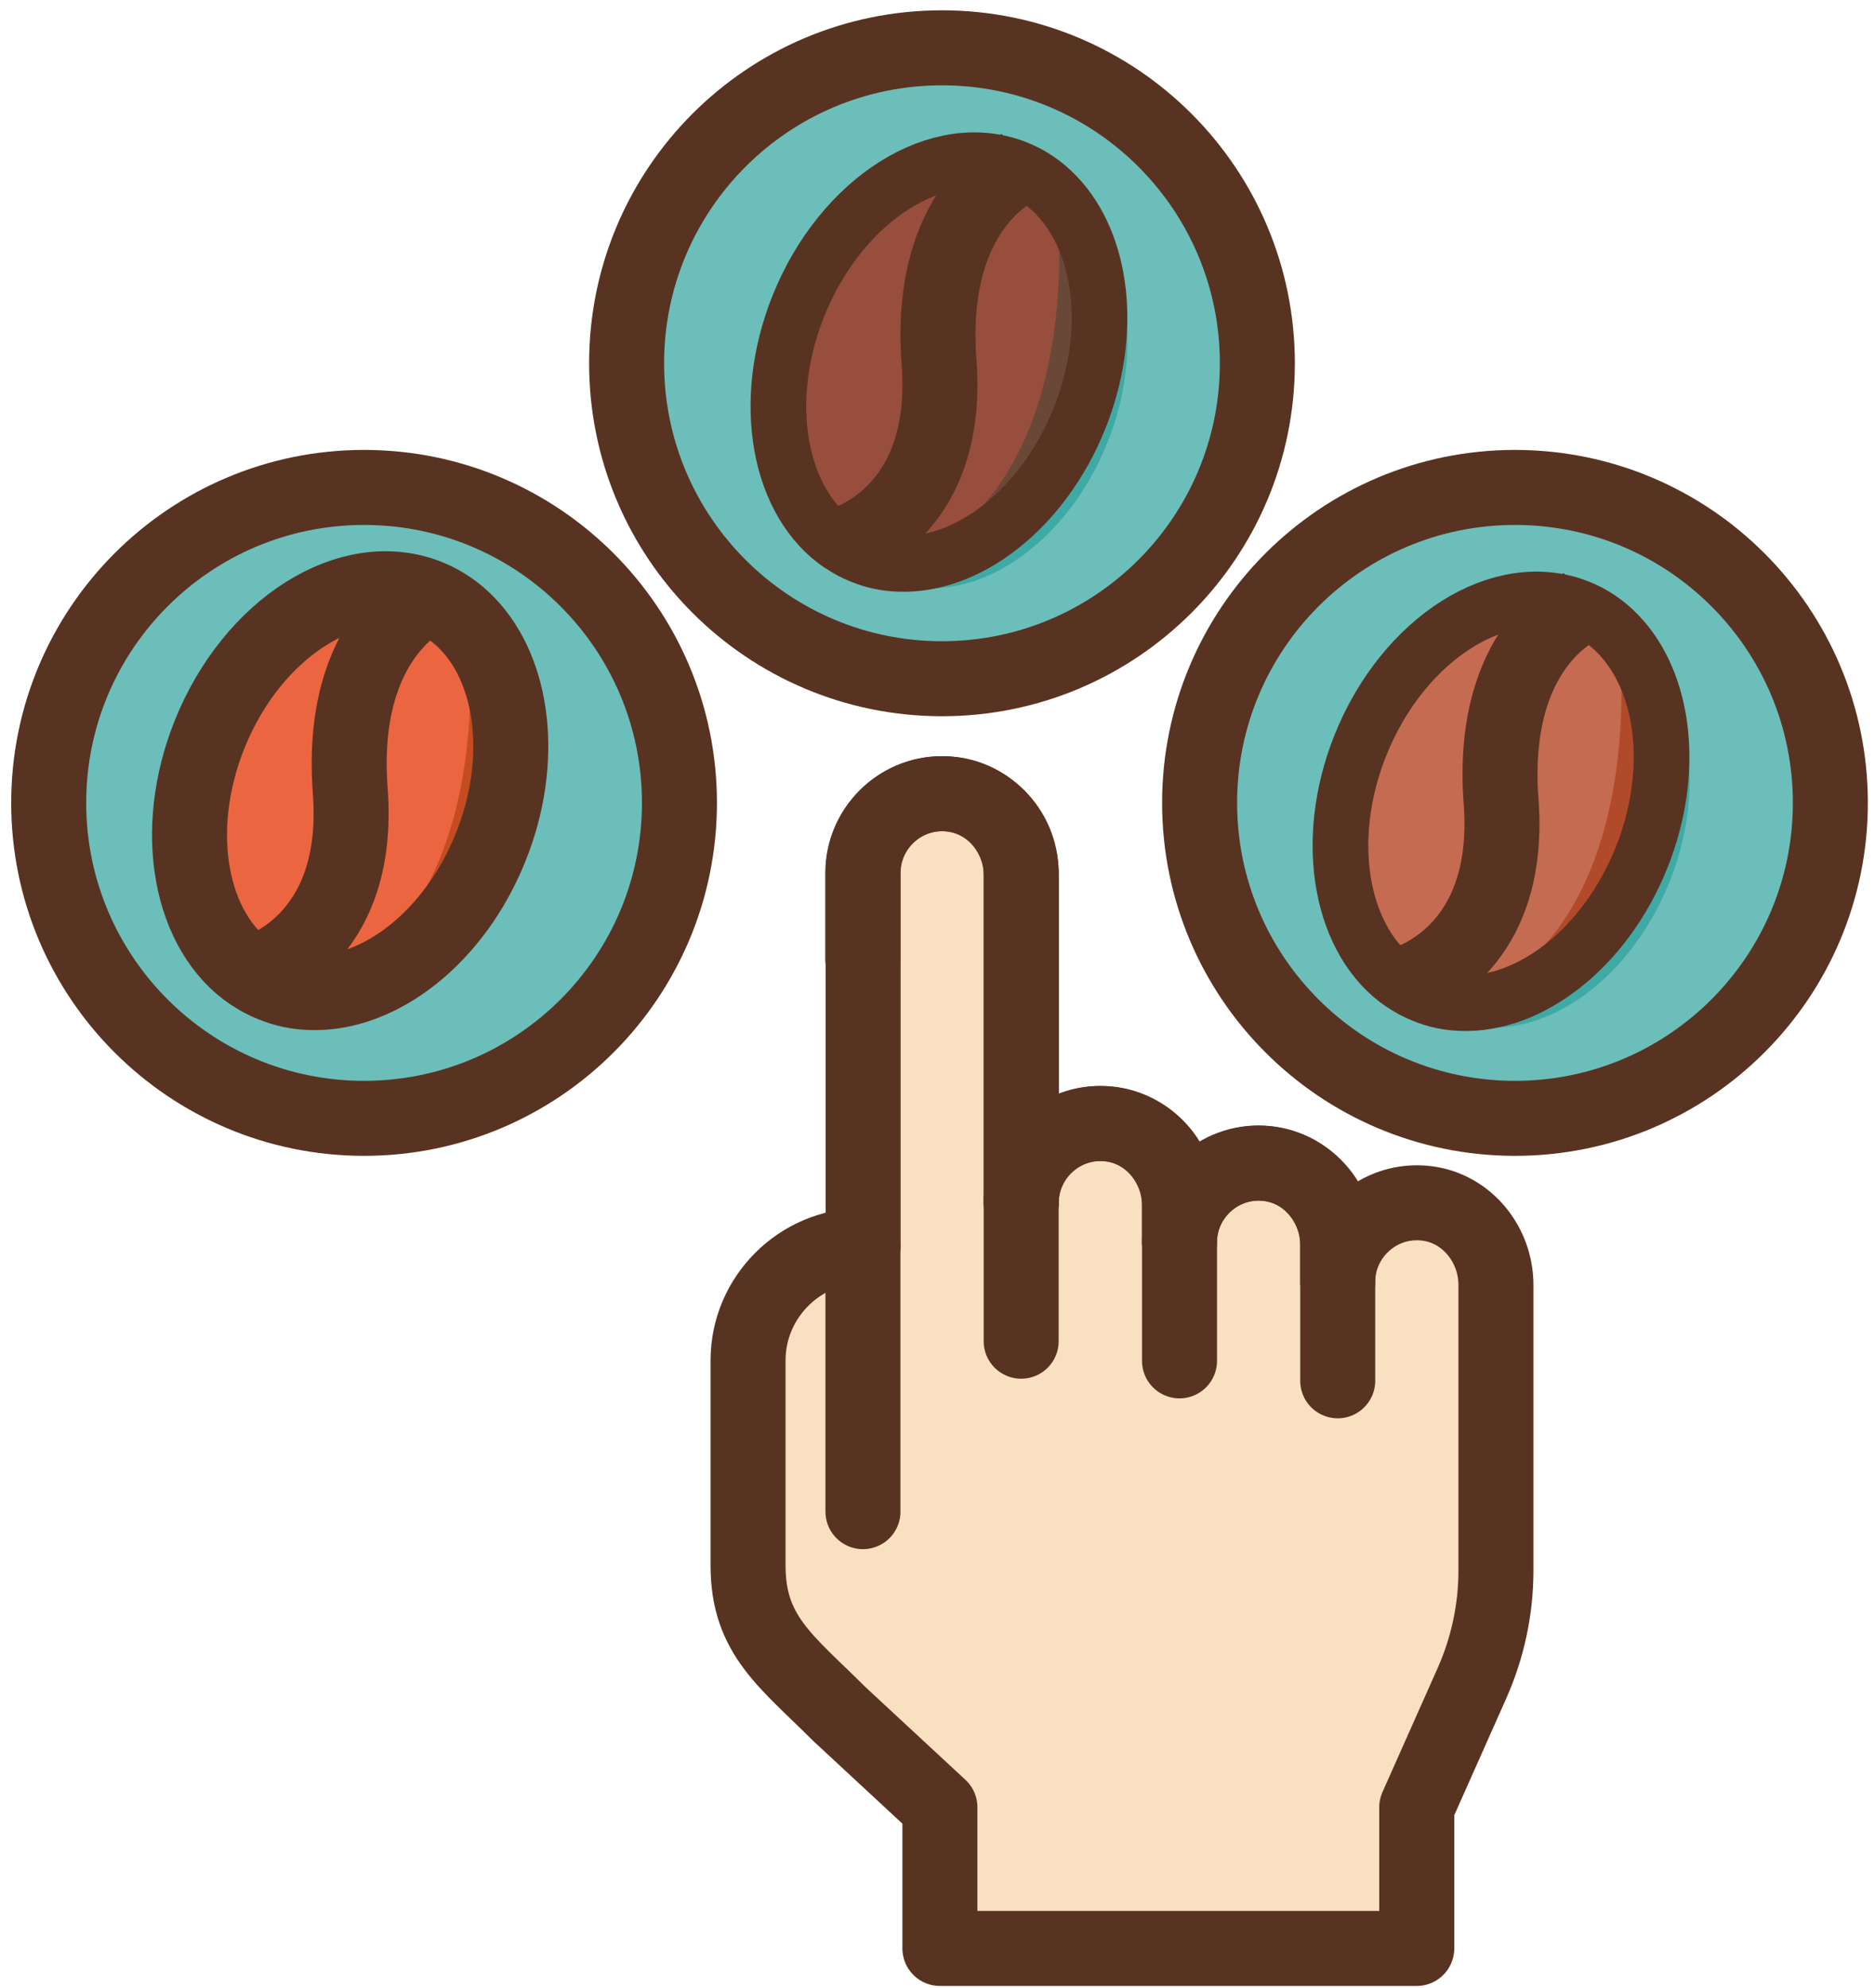 <svg width="100" height="106" viewBox="0 0 100 106" fill="none" xmlns="http://www.w3.org/2000/svg">
<g id="Group 459">
<g id="Group">
<g id="g4183">
<path id="path4185" fill-rule="evenodd" clip-rule="evenodd" d="M46.016 66.417C42.65 66.417 39.896 69.171 39.896 72.537V83.475C39.896 87.189 41.92 88.555 44.77 91.396L50.128 96.365V103.89H75.56V96.365L78.513 89.73C79.346 87.848 79.783 85.808 79.783 83.752V68.512C79.783 66.369 78.251 64.448 76.131 64.17C73.56 63.829 71.345 65.845 71.345 68.353V66.401C71.345 64.258 69.813 62.337 67.694 62.059C65.122 61.718 62.907 63.734 62.907 66.242V64.289C62.907 62.146 61.375 60.225 59.256 59.947C56.684 59.606 54.469 61.622 54.469 64.131V46.7C54.469 44.556 52.938 42.635 50.818 42.358C48.246 42.016 46.032 44.032 46.032 46.541V66.417H46.016Z" fill="#F9E0C0" stroke="#593321" stroke-width="4" stroke-linecap="round" stroke-linejoin="round"/>
</g>
<g id="g4229">
<path id="path4231" d="M46.016 51.129V46.541C46.016 44.223 47.913 42.318 50.239 42.318C52.565 42.318 54.462 44.215 54.462 46.541V71.513M46.024 80.601V66.456" stroke="#593321" stroke-width="4" stroke-linecap="round" stroke-linejoin="round"/>
</g>
<g id="g4233">
<path id="path4235" d="M71.345 73.624V66.234C71.345 63.916 69.448 62.011 67.122 62.011C64.796 62.011 62.899 63.908 62.899 66.234M54.462 64.123C54.462 61.805 56.359 59.9 58.684 59.9C61.01 59.9 62.907 61.797 62.907 64.123V72.561" stroke="#593321" stroke-width="4" stroke-linecap="round" stroke-linejoin="round"/>
</g>
<g id="Group_2">
<g id="g4249">
<path id="path4251" d="M19.417 59.63C28.704 59.63 36.237 52.097 36.237 42.81C36.237 33.523 28.704 25.99 19.417 25.99C10.13 25.99 2.597 33.523 2.597 42.81C2.597 52.097 10.13 59.63 19.417 59.63Z" fill="#6CBEBA" stroke="#593321" stroke-width="4" stroke-linecap="round" stroke-linejoin="round"/>
</g>
<g id="Group_3">
<path id="Vector" d="M24.31 33.123C28.445 34.787 29.947 40.768 27.652 46.469C25.363 52.176 20.14 55.455 16.005 53.798C11.87 52.134 10.368 46.153 12.663 40.452C14.952 34.752 20.175 31.467 24.31 33.13" fill="#3FAAA5"/>
<path id="Vector_2" d="M22.829 31.825C26.964 33.488 28.466 39.469 26.17 45.17C23.882 50.877 18.659 54.156 14.524 52.499C10.389 50.835 8.887 44.854 11.182 39.154C13.471 33.453 18.694 30.168 22.829 31.831" fill="#EB6640"/>
<g id="Group_4">
<path id="Vector_3" d="M24.942 33.264C27.406 35.819 28.01 40.586 26.17 45.17C24.24 49.986 20.224 53.075 16.532 52.92C26.943 48.947 24.942 33.264 24.942 33.264Z" fill="#C34D21"/>
<g id="Group_5">
<path id="Vector_4" d="M13.429 51.916C10.143 49.712 9.104 44.321 11.182 39.147C13.478 33.446 18.687 30.161 22.829 31.825C23.636 32.148 24.345 32.639 24.942 33.264C27.406 35.819 28.01 40.586 26.17 45.17C24.24 49.986 20.224 53.075 16.532 52.92C15.844 52.899 15.17 52.759 14.524 52.492C14.138 52.338 13.773 52.141 13.429 51.91" stroke="#593321" stroke-width="4" stroke-miterlimit="10"/>
<path id="Vector_5" d="M22.829 31.825C22.829 31.825 18.055 33.875 18.68 42.158C19.297 50.323 13.611 51.867 13.436 51.916" stroke="#593321" stroke-width="4" stroke-miterlimit="10"/>
</g>
</g>
</g>
</g>
<g id="g4249_2">
<path id="path4251_2" d="M50.239 36.19C59.526 36.19 67.059 28.657 67.059 19.37C67.059 10.083 59.526 2.55 50.239 2.55C40.952 2.55 33.419 10.083 33.419 19.37C33.419 28.657 40.952 36.19 50.239 36.19Z" fill="#6CBEBA" stroke="#593321" stroke-width="4" stroke-linecap="round" stroke-linejoin="round"/>
</g>
<g id="Group_6">
<path id="Vector_6" d="M55.717 10.274C59.85 11.937 61.351 17.915 59.057 23.613C56.769 29.318 51.548 32.595 47.416 30.939C43.282 29.276 41.781 23.298 44.075 17.6C46.363 11.902 51.584 8.618 55.717 10.281" fill="#3FAAA5"/>
<path id="Vector_7" d="M54.236 8.976C58.369 10.639 59.871 16.617 57.576 22.315C55.289 28.02 50.068 31.297 45.935 29.641C41.802 27.978 40.3 22 42.595 16.302C44.882 10.604 50.103 7.32 54.236 8.983" fill="#974E3D"/>
<g id="Group_7">
<path id="Vector_8" d="M56.348 10.414C58.811 12.968 59.415 17.733 57.576 22.315C55.647 27.129 51.633 30.216 47.942 30.062C58.348 26.09 56.348 10.414 56.348 10.414Z" fill="#6A4838"/>
<g id="Group_8">
<path id="Vector_9" d="M44.833 29.059C41.549 26.855 40.511 21.466 42.588 16.294C44.882 10.597 50.089 7.313 54.229 8.976C55.036 9.298 55.745 9.79 56.341 10.414C58.804 12.968 59.408 17.733 57.569 22.315C55.639 27.129 51.626 30.216 47.935 30.062C47.247 30.041 46.573 29.901 45.928 29.634C45.542 29.48 45.177 29.283 44.833 29.052" stroke="#593321" stroke-width="2.97" stroke-miterlimit="10"/>
<path id="Vector_10" d="M54.229 8.976C54.229 8.976 49.458 11.025 50.082 19.305C50.7 27.466 45.016 29.009 44.84 29.059" stroke="#593321" stroke-width="4" stroke-miterlimit="10"/>
</g>
</g>
</g>
<g id="Group_9">
<g id="g4249_3">
<path id="path4251_3" d="M80.799 59.63C90.086 59.63 97.619 52.097 97.619 42.81C97.619 33.523 90.086 25.99 80.799 25.99C71.512 25.99 63.979 33.523 63.979 42.81C63.979 52.097 71.512 59.63 80.799 59.63Z" fill="#6CBEBA" stroke="#593321" stroke-width="4" stroke-linecap="round" stroke-linejoin="round"/>
</g>
<g id="Group_10">
<path id="Vector_11" d="M85.695 33.689C89.83 35.353 91.332 41.334 89.037 47.034C86.748 52.742 81.525 56.02 77.39 54.364C73.255 52.7 71.753 46.718 74.049 41.018C76.337 35.318 81.56 32.032 85.695 33.696" fill="#3FAAA5"/>
<path id="Vector_12" d="M84.207 32.39C88.342 34.054 89.844 40.035 87.549 45.736C85.26 51.443 80.037 54.721 75.902 53.065C71.767 51.401 70.265 45.42 72.561 39.719C74.849 34.019 80.072 30.733 84.207 32.397" fill="#C56B51"/>
<g id="Group_11">
<path id="Vector_13" d="M86.325 33.834C88.787 36.388 89.391 41.152 87.552 45.735C85.623 50.548 81.609 53.636 77.918 53.482C88.324 49.51 86.325 33.834 86.325 33.834Z" fill="#B14A2A"/>
<g id="Group_12">
<path id="Vector_14" d="M74.81 52.478C71.525 50.275 70.487 44.886 72.564 39.714C74.859 34.016 80.065 30.732 84.206 32.395C85.013 32.718 85.721 33.209 86.318 33.833C88.781 36.388 89.384 41.152 87.546 45.735C85.616 50.548 81.602 53.636 77.911 53.482C77.224 53.461 76.55 53.32 75.904 53.053C75.518 52.899 75.153 52.703 74.81 52.471" stroke="#593321" stroke-width="2.97" stroke-miterlimit="10"/>
<path id="Vector_15" d="M84.205 32.395C84.205 32.395 79.434 34.444 80.058 42.724C80.676 50.885 74.992 52.429 74.816 52.478" stroke="#593321" stroke-width="4" stroke-miterlimit="10"/>
</g>
</g>
</g>
</g>
</g>
</g>
</svg>
